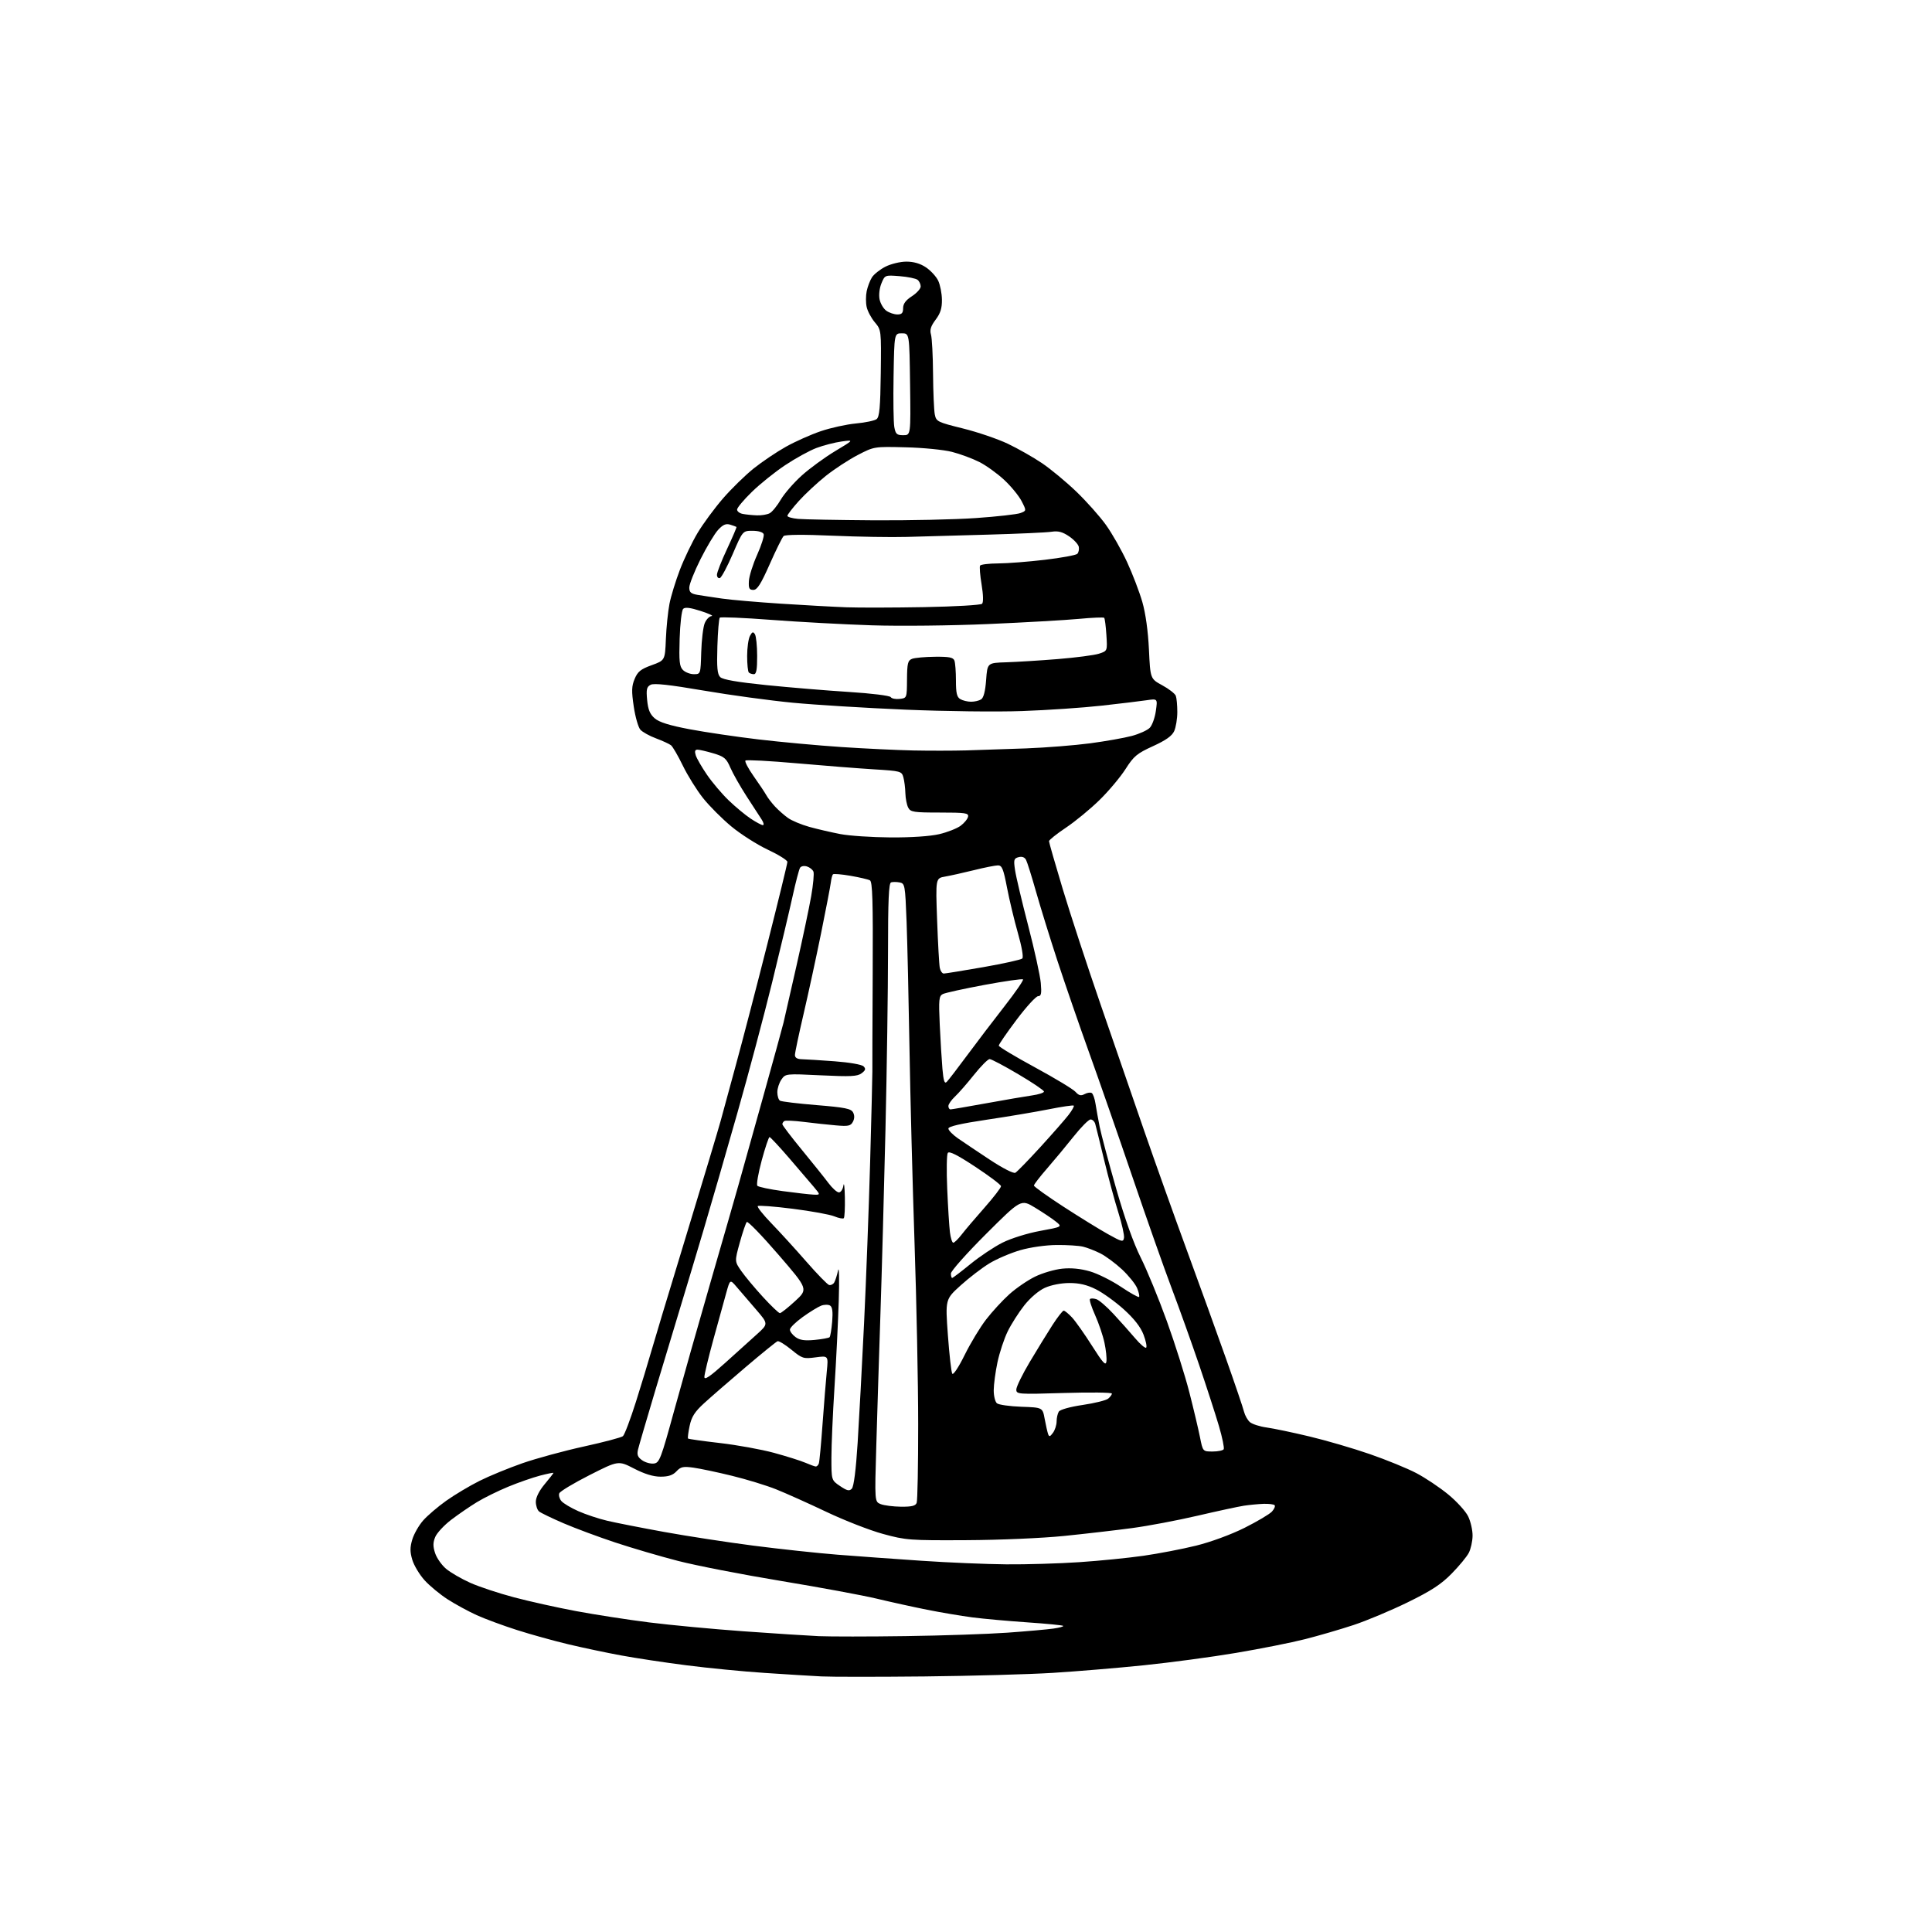 <?xml version="1.0" encoding="UTF-8" standalone="no"?>
<svg 
  version="1.1" 
  xmlns="http://www.w3.org/2000/svg" 
  xmlns:xlink="http://www.w3.org/1999/xlink" 
  xmlns:svg="http://www.w3.org/2000/svg"
  xmlns:rdf="http://www.w3.org/1999/02/22-rdf-syntax-ns#"
  xmlns:cc="http://creativecommons.org/ns#"
  xmlns:dc="http://purl.org/dc/elements/1.1/"
  viewBox="0 0 768 768"
  width="768"
  height="768"
>
<style>svg {background-color: white; }</style>"
<path stroke="none" fill="black" fill-rule="evenodd" d="M367.50,666.41C348.80,666.60 330.35,666.60 326.50,666.40C322.65,666.21 312.51,665.58 303.96,665.01C295.41,664.45 281.42,663.08 272.87,661.98C264.31,660.89 252.63,659.12 246.91,658.06C241.18,657.01 231.78,655.02 226.00,653.65C220.22,652.28 211.00,649.72 205.50,647.96C200.00,646.21 192.80,643.54 189.50,642.05C186.20,640.55 181.01,637.72 177.96,635.77C174.91,633.81 170.78,630.39 168.77,628.17C166.76,625.94 164.57,622.30 163.90,620.06C162.95,616.89 162.95,615.12 163.89,611.98C164.55,609.77 166.49,606.37 168.20,604.42C169.92,602.47 174.06,598.93 177.41,596.55C180.76,594.18 186.68,590.64 190.58,588.69C194.47,586.74 202.17,583.58 207.69,581.65C213.22,579.73 224.20,576.74 232.09,575.01C239.99,573.28 246.98,571.43 247.62,570.90C248.26,570.37 250.59,564.21 252.80,557.22C255.01,550.22 257.57,541.80 258.50,538.50C259.42,535.20 265.79,514.07 272.66,491.54C279.52,469.01 285.74,448.31 286.48,445.54C287.21,442.77 289.91,432.85 292.48,423.50C295.04,414.15 300.71,392.40 305.07,375.16C309.43,357.93 313.00,343.28 313.00,342.62C313.00,341.96 309.51,339.78 305.25,337.78C300.99,335.78 294.46,331.62 290.74,328.54C287.03,325.46 281.94,320.37 279.45,317.22C276.95,314.07 273.35,308.29 271.44,304.36C269.53,300.43 267.41,296.78 266.73,296.25C266.05,295.72 263.38,294.49 260.80,293.52C258.21,292.56 255.41,291.01 254.57,290.08C253.73,289.15 252.54,285.02 251.93,280.89C251.01,274.68 251.07,272.77 252.29,269.86C253.49,266.97 254.71,265.99 259.05,264.42C264.35,262.50 264.35,262.50 264.70,254.00C264.89,249.32 265.54,243.03 266.13,240.00C266.72,236.97 268.59,230.90 270.27,226.50C271.95,222.10 275.12,215.51 277.30,211.85C279.49,208.19 284.03,202.03 287.39,198.15C290.75,194.27 296.25,188.90 299.61,186.21C302.98,183.52 308.74,179.64 312.41,177.59C316.09,175.53 322.32,172.75 326.26,171.41C330.20,170.07 336.48,168.69 340.22,168.34C343.96,168.00 347.66,167.21 348.46,166.61C349.60,165.73 349.95,161.94 350.12,148.34C350.33,131.21 350.32,131.17 347.75,128.11C346.33,126.43 344.87,123.69 344.51,122.02C344.14,120.36 344.15,117.54 344.52,115.75C344.89,113.96 345.83,111.49 346.61,110.26C347.39,109.03 349.80,107.12 351.97,106.01C354.16,104.90 357.88,104.00 360.31,104.00C363.23,104.00 365.84,104.77 368.10,106.29C369.97,107.55 372.14,109.91 372.93,111.54C373.71,113.17 374.39,116.56 374.43,119.08C374.48,122.51 373.86,124.51 371.93,127.08C370.00,129.65 369.54,131.12 370.08,133.00C370.48,134.38 370.85,141.41 370.90,148.62C370.96,155.84 371.27,163.09 371.59,164.72C372.16,167.57 372.62,167.80 382.74,170.31C388.54,171.74 396.57,174.48 400.59,176.38C404.60,178.29 410.72,181.76 414.19,184.10C417.66,186.44 423.81,191.54 427.86,195.43C431.91,199.32 437.20,205.27 439.63,208.66C442.06,212.04 445.84,218.69 448.03,223.43C450.22,228.17 452.94,235.30 454.09,239.28C455.39,243.79 456.37,250.87 456.72,258.16C457.27,269.83 457.27,269.83 462.03,272.42C464.65,273.84 467.06,275.72 467.40,276.59C467.73,277.45 468.00,280.36 468.00,283.03C468.00,285.71 467.44,289.13 466.76,290.62C465.89,292.55 463.45,294.27 458.33,296.61C451.97,299.51 450.70,300.56 447.43,305.69C445.39,308.89 440.75,314.43 437.10,318.00C433.46,321.57 427.45,326.52 423.74,329.00C420.04,331.48 417.01,333.90 417.00,334.39C417.00,334.88 419.45,343.43 422.45,353.39C425.45,363.35 432.18,383.88 437.40,399.00C442.61,414.12 450.46,436.85 454.83,449.50C459.21,462.15 466.84,483.52 471.79,497.00C476.74,510.48 483.73,529.83 487.33,540.00C490.93,550.17 494.16,559.70 494.52,561.18C494.89,562.65 495.93,564.51 496.84,565.30C497.75,566.10 500.75,567.07 503.50,567.45C506.25,567.83 513.90,569.43 520.50,571.01C527.10,572.58 537.90,575.73 544.50,578.02C551.10,580.30 559.42,583.70 563.00,585.58C566.58,587.45 572.27,591.26 575.65,594.03C579.04,596.80 582.62,600.74 583.62,602.79C584.61,604.83 585.40,608.30 585.37,610.51C585.34,612.71 584.66,615.77 583.86,617.30C583.06,618.83 579.99,622.55 577.04,625.55C572.90,629.78 568.94,632.36 559.59,636.94C552.94,640.19 543.23,644.27 538.00,645.99C532.77,647.72 524.11,650.24 518.74,651.60C513.37,652.97 501.05,655.42 491.36,657.05C481.66,658.69 465.13,660.90 454.62,661.98C444.10,663.06 427.85,664.41 418.50,664.99C409.15,665.57 386.20,666.21 367.50,666.41zM360.00,650.38C374.57,650.18 392.80,649.56 400.50,649.01C408.20,648.46 416.43,647.72 418.80,647.38C421.16,647.04 422.89,646.56 422.64,646.31C422.39,646.06 415.96,645.43 408.35,644.91C400.73,644.39 390.90,643.50 386.50,642.93C382.10,642.35 374.00,640.99 368.50,639.89C363.00,638.79 354.00,636.81 348.50,635.49C343.00,634.17 325.90,631.01 310.50,628.46C295.10,625.92 276.65,622.33 269.50,620.48C262.35,618.64 251.10,615.33 244.50,613.14C237.90,610.95 228.69,607.53 224.04,605.53C219.39,603.53 215.00,601.41 214.29,600.83C213.58,600.24 213.00,598.50 213.00,596.97C213.00,595.26 214.34,592.58 216.50,590.00C218.43,587.70 220.00,585.67 220.00,585.50C220.00,585.33 217.60,585.82 214.67,586.58C211.74,587.35 206.05,589.33 202.03,590.99C198.00,592.65 192.42,595.40 189.61,597.11C186.80,598.82 182.18,601.99 179.35,604.15C176.52,606.31 173.67,609.39 173.01,610.98C172.09,613.21 172.08,614.70 172.97,617.41C173.61,619.35 175.57,622.14 177.32,623.62C179.07,625.09 183.38,627.60 186.91,629.18C190.43,630.76 198.30,633.37 204.41,634.98C210.51,636.59 221.57,639.05 229.00,640.44C236.43,641.83 249.47,643.85 258.00,644.93C266.52,646.00 283.40,647.59 295.50,648.46C307.60,649.33 321.10,650.20 325.50,650.40C329.90,650.59 345.43,650.59 360.00,650.38zM400.00,621.85C407.98,621.92 421.02,621.53 429.00,620.99C436.98,620.46 448.45,619.31 454.50,618.45C460.55,617.58 470.00,615.77 475.50,614.41C481.32,612.97 489.35,610.02 494.72,607.34C499.79,604.80 504.70,601.89 505.63,600.86C506.56,599.83 507.03,598.69 506.67,598.33C506.30,597.97 504.32,597.73 502.25,597.80C500.19,597.88 496.70,598.21 494.50,598.54C492.30,598.88 483.98,600.67 476.00,602.53C468.02,604.39 456.32,606.60 450.00,607.44C443.68,608.29 431.58,609.69 423.13,610.55C414.43,611.44 397.49,612.18 384.13,612.24C361.60,612.36 360.06,612.24 351.00,609.76C345.77,608.34 335.65,604.39 328.50,600.99C321.35,597.59 312.35,593.56 308.50,592.02C304.65,590.48 296.77,588.07 291.00,586.66C285.23,585.24 278.33,583.79 275.69,583.42C271.57,582.85 270.59,583.06 268.90,584.88C267.47,586.41 265.72,587.00 262.60,587.00C259.70,587.00 256.24,585.95 252.05,583.78C245.81,580.57 245.81,580.57 234.33,586.39C228.02,589.59 222.61,592.85 222.32,593.62C222.02,594.39 222.39,595.77 223.14,596.67C223.89,597.58 226.91,599.39 229.87,600.70C232.82,602.01 237.99,603.73 241.37,604.52C244.74,605.32 254.93,607.32 264.00,608.97C273.07,610.62 289.05,613.07 299.50,614.42C309.95,615.77 325.02,617.39 333.00,618.02C340.98,618.65 356.05,619.74 366.50,620.44C376.95,621.15 392.02,621.78 400.00,621.85zM358.14,598.94C362.41,598.98 363.93,598.61 364.39,597.42C364.73,596.55 365.00,582.49 364.99,566.17C364.99,549.85 364.33,517.38 363.54,494.00C362.75,470.62 361.85,435.75 361.53,416.50C361.21,397.25 360.69,374.68 360.38,366.35C359.82,351.77 359.71,351.18 357.61,350.78C356.41,350.55 354.88,350.54 354.21,350.76C353.30,351.07 353.00,357.94 353.00,378.33C353.00,393.27 352.54,425.07 351.99,449.00C351.43,472.93 350.53,506.00 349.98,522.50C349.43,539.00 348.69,562.50 348.34,574.72C347.68,596.95 347.68,596.95 350.09,597.91C351.42,598.44 355.04,598.90 358.14,598.94zM338.61,591.78C339.40,590.96 340.25,584.31 340.93,573.50C341.52,564.15 342.67,542.77 343.48,526.00C344.29,509.23 345.37,480.43 345.89,462.00C346.40,443.57 346.80,427.38 346.78,426.00C346.75,424.62 346.81,407.11 346.91,387.07C347.06,358.07 346.83,350.49 345.80,349.94C345.08,349.56 341.60,348.75 338.07,348.14C334.53,347.53 331.40,347.27 331.11,347.56C330.83,347.84 330.45,349.30 330.27,350.79C330.09,352.28 328.34,361.38 326.39,371.00C324.43,380.62 321.30,395.08 319.42,403.13C317.54,411.18 316.00,418.49 316.00,419.38C316.00,420.47 316.91,421.02 318.75,421.06C320.26,421.09 326.12,421.46 331.78,421.88C337.65,422.32 342.58,423.18 343.28,423.89C344.24,424.87 344.08,425.45 342.50,426.64C340.83,427.90 338.16,428.03 326.39,427.46C312.37,426.78 312.26,426.79 310.64,429.11C309.74,430.39 309.00,432.67 309.00,434.16C309.00,435.66 309.48,437.18 310.06,437.54C310.64,437.90 317.20,438.69 324.63,439.30C335.90,440.22 338.31,440.71 339.11,442.20C339.73,443.37 339.71,444.67 339.04,445.93C338.15,447.59 337.21,447.79 332.25,447.35C329.09,447.08 323.38,446.46 319.56,445.98C315.75,445.50 312.26,445.34 311.81,445.62C311.37,445.89 311.00,446.46 311.00,446.89C311.00,447.31 314.49,451.90 318.75,457.08C323.01,462.27 327.76,468.19 329.30,470.25C330.84,472.31 332.72,474.00 333.48,474.00C334.24,474.00 335.05,472.76 335.28,471.25C335.51,469.74 335.77,471.91 335.85,476.08C335.93,480.25 335.74,483.93 335.42,484.25C335.10,484.57 333.41,484.24 331.67,483.52C329.93,482.79 322.50,481.44 315.17,480.51C307.84,479.58 301.57,479.10 301.23,479.44C300.89,479.78 303.32,482.85 306.64,486.28C309.95,489.70 316.20,496.55 320.52,501.50C324.84,506.45 328.92,510.64 329.59,510.81C330.26,510.97 331.17,510.54 331.60,509.84C332.03,509.14 332.73,506.98 333.14,505.03C333.56,503.09 333.68,508.48 333.42,517.00C333.15,525.52 332.39,541.05 331.72,551.50C331.05,561.95 330.50,574.53 330.50,579.46C330.50,588.41 330.50,588.41 333.94,590.73C336.72,592.61 337.61,592.81 338.61,591.78zM324.28,582.96C324.71,582.98 325.26,582.44 325.50,581.75C325.75,581.06 326.41,573.98 326.98,566.00C327.56,558.02 328.31,548.66 328.66,545.20C329.29,538.89 329.29,538.89 324.21,539.57C319.39,540.21 318.90,540.05 314.60,536.53C312.10,534.48 309.63,532.97 309.09,533.16C308.55,533.35 302.82,538.00 296.35,543.50C289.88,549.00 282.46,555.45 279.86,557.83C276.17,561.20 274.91,563.18 274.14,566.81C273.59,569.38 273.31,571.64 273.51,571.84C273.71,572.05 279.42,572.85 286.19,573.63C292.96,574.41 302.61,576.16 307.64,577.52C312.66,578.89 318.28,580.66 320.14,581.46C321.99,582.26 323.85,582.94 324.28,582.96zM259.90,581.78C262.14,581.52 262.70,580.05 268.06,560.50C271.23,548.95 277.73,526.00 282.50,509.50C287.27,493.00 292.26,475.68 293.57,471.00C294.89,466.32 299.30,450.57 303.36,436.00C307.43,421.43 311.08,408.15 311.47,406.50C311.85,404.85 314.16,394.74 316.59,384.02C319.02,373.31 321.66,360.81 322.46,356.24C323.26,351.67 323.66,347.29 323.36,346.50C323.06,345.72 321.90,344.79 320.78,344.43C319.63,344.07 318.44,344.30 318.03,344.96C317.63,345.60 316.29,350.71 315.06,356.32C313.83,361.92 310.18,377.31 306.94,390.51C303.70,403.72 297.47,427.12 293.09,442.51C288.72,457.91 282.67,478.82 279.65,489.00C276.63,499.18 272.51,512.90 270.50,519.50C268.48,526.10 264.01,540.95 260.55,552.50C257.10,564.05 253.98,574.71 253.63,576.19C253.13,578.28 253.49,579.23 255.25,580.47C256.49,581.35 258.58,581.94 259.90,581.78zM482.01,577.00C484.14,577.00 486.13,576.60 486.44,576.10C486.74,575.61 485.89,571.44 484.54,566.85C483.19,562.26 479.64,551.30 476.65,542.50C473.65,533.70 468.74,519.98 465.72,512.00C462.71,504.02 455.73,484.23 450.21,468.00C444.68,451.77 436.93,429.50 432.97,418.50C429.01,407.50 423.35,391.07 420.37,382.00C417.40,372.93 413.57,360.55 411.85,354.50C410.14,348.45 408.35,342.75 407.88,341.84C407.33,340.76 406.29,340.37 404.92,340.73C403.03,341.23 402.88,341.75 403.50,345.89C403.87,348.43 406.23,358.38 408.73,368.00C411.23,377.62 413.48,387.86 413.73,390.75C414.10,394.98 413.89,396.00 412.66,396.00C411.83,396.00 407.96,400.23 404.07,405.41C400.18,410.58 397.01,415.19 397.03,415.66C397.04,416.12 403.51,420.01 411.41,424.29C419.30,428.57 426.55,432.95 427.51,434.01C428.86,435.50 429.68,435.71 431.15,434.92C432.19,434.36 433.46,434.17 433.98,434.49C434.50,434.81 435.18,436.74 435.49,438.79C435.80,440.83 436.55,444.95 437.14,447.94C437.74,450.93 440.65,461.85 443.61,472.20C447.06,484.27 450.59,494.20 453.45,499.90C455.91,504.79 460.58,516.15 463.83,525.15C467.08,534.14 471.11,546.90 472.79,553.50C474.48,560.10 476.37,568.09 477.00,571.25C478.14,577.00 478.14,577.00 482.01,577.00zM418.57,569.56C419.36,568.49 420.01,566.47 420.02,565.06C420.02,563.65 420.42,561.88 420.90,561.13C421.40,560.34 425.41,559.22 430.40,558.49C435.15,557.79 439.71,556.66 440.52,555.98C441.33,555.31 442.00,554.40 442.00,553.96C442.00,553.52 433.45,553.42 423.00,553.73C404.62,554.29 404.00,554.24 404.00,552.35C404.00,551.28 406.39,546.37 409.32,541.45C412.25,536.53 416.31,529.91 418.35,526.75C420.39,523.59 422.41,521.00 422.84,521.00C423.27,521.00 424.77,522.24 426.18,523.75C427.58,525.26 431.15,530.33 434.11,535.00C438.46,541.85 439.56,543.06 439.82,541.21C440.00,539.95 439.65,536.60 439.04,533.77C438.44,530.93 436.76,525.99 435.32,522.78C433.88,519.58 432.96,516.70 433.28,516.39C433.59,516.07 434.73,516.10 435.81,516.44C436.89,516.78 439.96,519.43 442.63,522.32C445.31,525.21 449.18,529.55 451.23,531.97C453.28,534.39 455.26,536.07 455.62,535.71C455.99,535.34 455.51,533.02 454.57,530.54C453.41,527.51 450.85,524.22 446.76,520.52C443.42,517.50 438.41,513.89 435.64,512.51C432.05,510.72 429.01,510.01 425.05,510.02C421.79,510.03 417.79,510.82 415.35,511.93C412.90,513.04 409.53,515.91 407.17,518.90C404.96,521.70 401.99,526.36 400.57,529.26C399.15,532.16 397.33,537.68 396.51,541.52C395.70,545.36 395.03,550.36 395.02,552.63C395.01,554.90 395.58,557.24 396.30,557.83C397.01,558.43 401.39,559.04 406.02,559.21C414.44,559.50 414.44,559.50 415.27,564.00C415.73,566.48 416.34,569.17 416.62,570.00C417.05,571.24 417.39,571.17 418.57,569.56zM288.17,541.86C292.66,537.81 298.39,532.65 300.90,530.38C305.46,526.26 305.46,526.26 300.48,520.48C297.74,517.31 294.31,513.31 292.85,511.60C290.21,508.50 290.21,508.50 288.68,514.00C287.83,517.02 285.54,525.35 283.57,532.50C281.61,539.65 280.00,546.34 280.00,547.36C280.00,548.72 282.19,547.24 288.17,541.86zM383.45,538.66C385.77,533.96 389.61,527.59 392.00,524.51C394.38,521.42 398.53,516.91 401.22,514.49C403.91,512.07 408.51,508.92 411.44,507.49C414.37,506.05 419.22,504.63 422.21,504.32C425.81,503.95 429.55,504.31 433.26,505.39C436.35,506.28 441.89,509.05 445.59,511.52C449.28,514.00 452.52,515.81 452.79,515.55C453.05,515.28 452.71,513.72 452.03,512.07C451.35,510.42 448.65,507.08 446.04,504.63C443.42,502.19 439.53,499.31 437.39,498.23C435.25,497.16 432.16,495.96 430.52,495.57C428.88,495.17 424.16,494.87 420.02,494.91C415.68,494.94 409.58,495.81 405.59,496.96C401.79,498.06 396.27,500.41 393.32,502.20C390.38,503.98 385.23,507.93 381.87,510.97C375.77,516.50 375.77,516.50 376.80,530.71C377.37,538.53 378.15,545.44 378.54,546.06C378.94,546.70 381.05,543.52 383.45,538.66zM323.86,532.64C326.80,532.35 329.46,531.87 329.77,531.56C330.08,531.25 330.54,528.47 330.80,525.39C331.13,521.45 330.88,519.54 329.97,518.98C329.25,518.54 327.65,518.56 326.41,519.03C325.17,519.51 321.87,521.53 319.08,523.54C316.29,525.55 314.00,527.79 314.00,528.54C314.00,529.28 315.01,530.62 316.25,531.52C317.93,532.74 319.86,533.02 323.86,532.64zM310.02,522.00C310.48,522.00 313.20,519.85 316.06,517.22C321.26,512.44 321.26,512.44 309.42,498.73C302.91,491.18 297.26,485.35 296.86,485.76C296.46,486.17 295.20,489.86 294.07,493.96C292.01,501.41 292.01,501.41 294.65,505.22C296.11,507.32 299.97,511.95 303.24,515.52C306.50,519.08 309.56,522.00 310.02,522.00zM378.50,508.00C378.77,508.00 382.04,505.52 385.75,502.49C389.46,499.46 395.21,495.62 398.53,493.96C401.93,492.26 408.42,490.23 413.44,489.31C422.34,487.68 422.34,487.68 419.66,485.55C418.19,484.37 414.48,481.90 411.42,480.04C405.86,476.67 405.86,476.67 391.93,490.57C384.27,498.22 378.00,505.27 378.00,506.24C378.00,507.21 378.22,508.00 378.50,508.00zM378.94,494.00C379.39,494.00 380.89,492.54 382.27,490.75C383.65,488.96 387.75,484.13 391.39,480.02C395.02,475.90 397.96,472.08 397.92,471.52C397.88,470.96 393.27,467.49 387.69,463.81C380.57,459.11 377.31,457.47 376.76,458.31C376.32,458.96 376.22,465.35 376.53,472.50C376.83,479.65 377.32,487.41 377.60,489.75C377.89,492.09 378.49,494.00 378.94,494.00zM446.81,492.04C446.98,490.98 445.96,486.45 444.55,481.96C443.13,477.47 440.60,468.11 438.92,461.15C437.25,454.19 435.65,447.71 435.37,446.75C435.09,445.79 434.26,445.00 433.52,445.00C432.78,445.00 429.77,448.02 426.84,451.71C423.90,455.41 419.14,461.14 416.25,464.46C413.36,467.77 411.00,470.84 411.00,471.27C411.00,471.70 416.25,475.46 422.67,479.63C429.08,483.79 437.07,488.72 440.42,490.58C446.03,493.71 446.52,493.82 446.81,492.04zM323.34,474.88C326.18,475.00 326.18,475.00 323.45,471.75C321.95,469.96 317.52,464.79 313.61,460.25C309.70,455.72 306.23,452.00 305.91,452.00C305.58,452.00 304.18,456.16 302.80,461.25C301.42,466.34 300.64,470.89 301.06,471.36C301.47,471.83 306.02,472.79 311.16,473.49C316.30,474.19 321.78,474.81 323.34,474.88zM403.62,466.19C404.30,465.81 408.76,461.23 413.54,456.00C418.31,450.77 423.36,445.03 424.75,443.22C426.14,441.42 427.08,439.75 426.84,439.50C426.59,439.26 422.14,439.91 416.95,440.95C411.75,441.99 400.64,443.86 392.25,445.10C381.92,446.64 377.00,447.77 377.00,448.62C377.00,449.31 378.69,451.04 380.75,452.48C382.81,453.91 388.52,457.74 393.44,460.99C398.58,464.38 402.90,466.59 403.62,466.19zM377.84,441.00C378.30,441.00 384.71,439.90 392.09,438.56C399.46,437.22 407.64,435.82 410.25,435.45C412.86,435.08 415.00,434.39 415.00,433.91C415.00,433.44 410.41,430.34 404.80,427.03C399.20,423.71 394.06,421.00 393.39,421.00C392.72,421.00 389.93,423.81 387.18,427.25C384.44,430.69 381.03,434.59 379.60,435.92C378.17,437.26 377.00,438.95 377.00,439.67C377.00,440.40 377.38,441.00 377.84,441.00zM376.34,430.07C376.98,429.44 380.65,424.66 384.50,419.45C388.35,414.25 395.03,405.47 399.36,399.93C403.68,394.40 406.96,389.63 406.66,389.33C406.36,389.02 399.45,390.01 391.30,391.52C383.16,393.04 375.72,394.67 374.77,395.16C373.25,395.94 373.11,397.33 373.56,407.27C373.85,413.45 374.33,421.36 374.63,424.86C375.05,429.67 375.46,430.94 376.34,430.07zM375.17,387.00C375.79,387.00 382.87,385.85 390.90,384.45C398.93,383.04 405.90,381.50 406.39,381.01C406.90,380.50 406.17,376.28 404.64,370.94C403.20,365.89 401.25,357.76 400.31,352.88C398.89,345.44 398.31,344.00 396.72,344.00C395.68,344.00 391.38,344.85 387.17,345.90C382.95,346.94 377.79,348.09 375.71,348.45C371.91,349.11 371.91,349.11 372.52,365.80C372.85,374.99 373.33,383.51 373.58,384.75C373.83,385.99 374.55,387.00 375.17,387.00zM354.00,332.89C362.27,332.94 369.77,332.43 373.37,331.59C376.61,330.83 380.43,329.32 381.87,328.25C383.32,327.17 384.65,325.55 384.82,324.64C385.11,323.19 383.78,323.00 373.61,323.00C363.22,323.00 361.97,322.81 361.04,321.07C360.47,320.00 359.96,317.41 359.90,315.32C359.85,313.22 359.49,310.38 359.11,309.00C358.44,306.58 358.05,306.48 347.46,305.83C341.43,305.46 327.61,304.38 316.74,303.42C305.88,302.46 296.69,301.97 296.33,302.34C295.96,302.70 297.43,305.49 299.58,308.54C301.74,311.59 304.00,314.98 304.61,316.08C305.22,317.18 306.80,319.23 308.11,320.64C309.42,322.04 311.72,324.07 313.22,325.14C314.72,326.22 318.54,327.81 321.72,328.70C324.90,329.58 330.43,330.86 334.00,331.55C337.57,332.24 346.57,332.84 354.00,332.89zM303.25,328.00C303.79,328.00 303.57,326.99 302.76,325.75C301.95,324.51 299.23,320.33 296.73,316.46C294.23,312.59 291.35,307.51 290.34,305.18C288.73,301.45 287.90,300.75 283.57,299.46C280.86,298.66 278.01,298.00 277.25,298.00C276.27,298.00 276.07,298.66 276.57,300.25C276.96,301.49 278.98,304.98 281.05,308.00C283.12,311.02 286.99,315.59 289.66,318.16C292.32,320.72 296.25,323.98 298.39,325.41C300.53,326.83 302.72,328.00 303.25,328.00zM384.00,298.30C389.23,298.15 399.95,297.79 407.84,297.50C415.73,297.20 427.20,296.29 433.34,295.48C439.48,294.66 446.94,293.34 449.93,292.54C452.91,291.74 456.13,290.28 457.07,289.29C458.01,288.31 459.09,285.30 459.47,282.61C460.17,277.71 460.17,277.71 455.83,278.35C453.45,278.71 445.43,279.67 438.00,280.50C430.57,281.33 416.35,282.30 406.39,282.65C396.32,283.02 375.67,282.77 359.89,282.10C344.27,281.44 324.16,280.20 315.19,279.35C306.22,278.49 290.24,276.32 279.69,274.51C266.04,272.18 259.96,271.51 258.63,272.21C257.07,273.03 256.84,274.03 257.25,278.29C257.62,282.13 258.37,283.92 260.28,285.57C262.07,287.11 266.16,288.38 274.16,289.89C280.40,291.07 292.70,292.89 301.50,293.93C310.30,294.97 325.15,296.34 334.50,296.96C343.85,297.58 356.68,298.19 363.00,298.32C369.32,298.45 378.77,298.44 384.00,298.30zM386.00,278.95C387.38,278.96 389.18,278.54 390.00,278.02C391.00,277.39 391.67,274.80 392.00,270.29C392.50,263.50 392.50,263.50 400.00,263.27C404.12,263.14 413.35,262.57 420.50,261.99C427.65,261.41 435.01,260.45 436.86,259.85C440.22,258.77 440.22,258.77 439.81,252.42C439.59,248.93 439.19,245.86 438.93,245.59C438.66,245.33 434.17,245.51 428.95,246.01C423.72,246.50 407.54,247.43 392.97,248.06C378.17,248.71 357.68,248.93 346.50,248.57C335.50,248.21 317.56,247.24 306.63,246.41C295.71,245.58 286.48,245.19 286.13,245.53C285.78,245.88 285.35,251.01 285.17,256.92C284.90,265.38 285.15,268.00 286.29,269.15C287.30,270.16 293.05,271.16 304.63,272.34C313.91,273.28 328.68,274.51 337.46,275.06C346.39,275.62 353.71,276.53 354.07,277.11C354.43,277.69 356.02,278.01 357.61,277.83C360.50,277.50 360.50,277.50 360.55,270.08C360.60,263.69 360.87,262.56 362.55,261.90C363.62,261.48 367.71,261.11 371.64,261.07C377.28,261.01 378.91,261.33 379.39,262.58C379.73,263.45 380.00,267.03 380.00,270.53C380.00,275.54 380.37,277.12 381.75,277.92C382.71,278.48 384.62,278.95 386.00,278.95zM275.82,268.00C278.50,267.99 278.50,267.99 278.75,259.25C278.89,254.44 279.51,249.26 280.13,247.75C280.74,246.24 281.98,244.96 282.87,244.90C283.77,244.85 281.83,243.94 278.57,242.88C274.37,241.53 272.32,241.28 271.57,242.03C270.98,242.62 270.35,247.95 270.17,253.89C269.89,262.91 270.10,264.96 271.49,266.34C272.40,267.25 274.35,268.00 275.82,268.00zM299.67,268.00C298.93,268.00 298.03,267.70 297.67,267.33C297.30,266.97 297.00,264.01 297.00,260.77C297.00,257.52 297.50,253.94 298.11,252.80C299.00,251.14 299.39,251.00 300.09,252.11C300.57,252.88 300.98,256.76 300.98,260.75C301.00,266.13 300.66,268.00 299.67,268.00zM367.48,241.34C379.57,241.12 389.88,240.52 390.39,240.01C390.95,239.45 390.88,236.49 390.20,232.38C389.59,228.69 389.32,225.29 389.60,224.83C389.89,224.38 393.13,223.99 396.81,223.97C400.49,223.95 408.85,223.30 415.40,222.52C421.94,221.75 427.72,220.68 428.24,220.16C428.76,219.64 429.03,218.39 428.84,217.39C428.64,216.39 426.91,214.51 424.99,213.21C422.35,211.42 420.64,210.97 418.00,211.38C416.07,211.68 404.82,212.19 393.00,212.52C381.18,212.85 366.55,213.26 360.50,213.43C354.45,213.61 341.18,213.39 331.00,212.95C319.47,212.44 312.12,212.50 311.50,213.09C310.95,213.61 308.46,218.65 305.97,224.27C302.44,232.24 301.00,234.50 299.47,234.50C297.85,234.50 297.53,233.88 297.70,230.97C297.80,229.02 299.28,224.33 300.98,220.54C302.68,216.74 303.85,213.05 303.57,212.32C303.27,211.54 301.47,211.00 299.15,211.00C295.24,211.00 295.24,211.00 291.29,220.19C289.11,225.25 286.81,229.56 286.17,229.78C285.53,229.99 285.00,229.41 285.00,228.48C285.00,227.55 286.80,222.94 289.01,218.24C291.21,213.53 292.90,209.59 292.76,209.47C292.62,209.35 291.49,208.94 290.26,208.56C288.57,208.04 287.40,208.54 285.47,210.62C284.07,212.13 280.92,217.38 278.46,222.29C276.01,227.19 274.00,232.26 274.00,233.56C274.00,235.43 274.66,236.02 277.25,236.46C279.04,236.76 283.43,237.43 287.00,237.94C290.57,238.46 301.15,239.37 310.50,239.98C319.85,240.58 331.55,241.23 336.50,241.41C341.45,241.59 355.39,241.56 367.48,241.34zM347.17,206.83C361.29,206.92 379.68,206.52 388.03,205.93C396.39,205.35 404.31,204.45 405.64,203.95C408.06,203.03 408.06,203.03 406.12,199.24C405.06,197.16 401.96,193.36 399.23,190.81C396.50,188.26 392.04,185.04 389.31,183.66C386.59,182.28 381.69,180.46 378.43,179.63C375.17,178.79 366.88,177.97 360.00,177.81C347.51,177.50 347.49,177.50 341.00,180.86C337.43,182.71 331.72,186.44 328.31,189.15C324.90,191.87 320.06,196.37 317.55,199.15C315.05,201.94 313.00,204.59 313.00,205.05C313.00,205.51 314.91,206.06 317.25,206.27C319.59,206.48 333.05,206.73 347.17,206.83zM300.82,204.86C302.64,204.94 304.95,204.56 305.96,204.02C306.96,203.49 308.95,201.05 310.38,198.61C311.81,196.17 315.57,191.85 318.74,189.00C321.91,186.15 327.88,181.80 332.00,179.32C339.50,174.82 339.50,174.82 334.54,175.50C331.81,175.88 327.31,177.04 324.54,178.08C321.77,179.13 316.18,182.20 312.12,184.91C308.06,187.61 302.09,192.40 298.87,195.55C295.64,198.69 293.00,201.85 293.00,202.56C293.00,203.28 294.01,204.06 295.25,204.29C296.49,204.53 298.99,204.79 300.82,204.86zM359.07,173.00C362.04,173.00 362.04,173.00 361.77,152.75C361.50,132.50 361.50,132.50 358.50,132.50C355.50,132.50 355.50,132.50 355.21,149.50C355.04,158.85 355.18,167.96 355.50,169.75C356.01,172.56 356.50,173.00 359.07,173.00zM356.72,125.00C358.48,125.00 359.00,124.43 359.00,122.51C359.00,120.76 360.04,119.34 362.49,117.76C364.41,116.52 365.98,114.77 365.99,113.87C365.99,112.98 365.44,111.79 364.75,111.24C364.06,110.69 360.86,110.04 357.63,109.78C351.79,109.32 351.76,109.33 350.40,112.60C349.61,114.49 349.29,117.19 349.64,118.97C349.99,120.68 351.20,122.73 352.35,123.54C353.50,124.34 355.47,125.00 356.72,125.00z" />

</svg>
